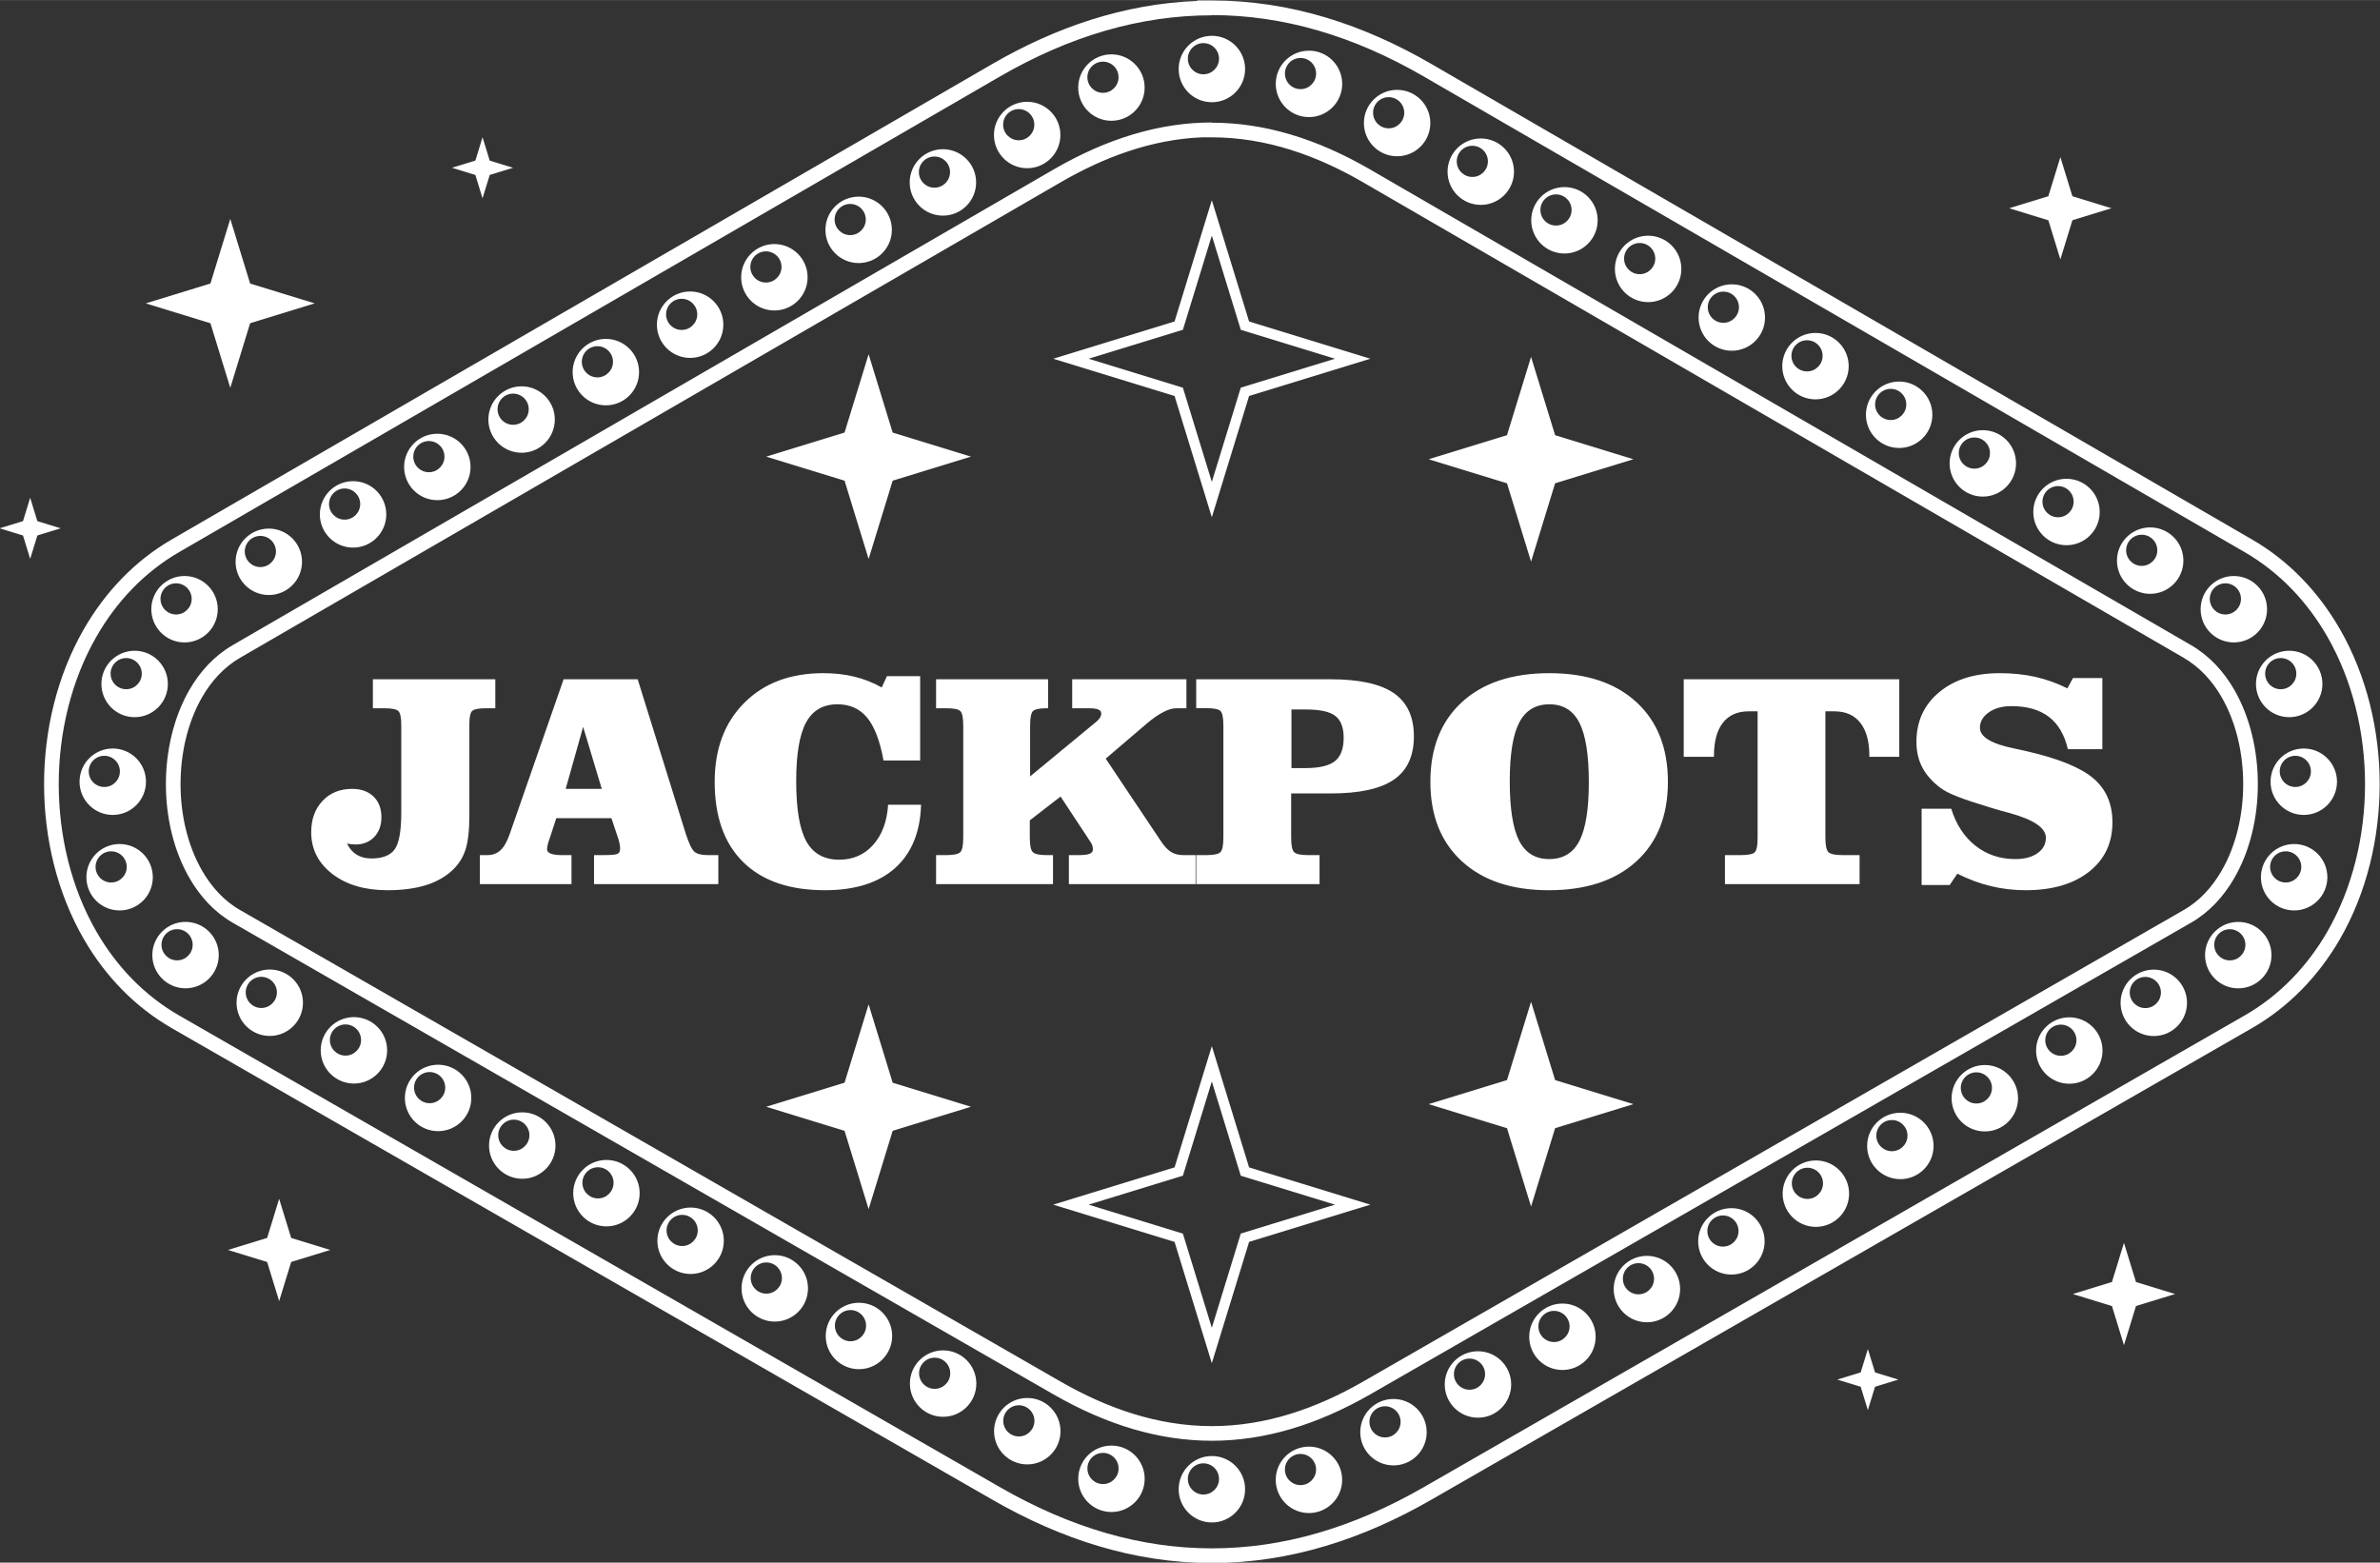 <?xml version="1.0" encoding="UTF-8"?>
<!DOCTYPE svg PUBLIC "-//W3C//DTD SVG 1.1//EN" "http://www.w3.org/Graphics/SVG/1.1/DTD/svg11.dtd">
<!-- Creator: CorelDRAW -->
<svg xmlns="http://www.w3.org/2000/svg" xml:space="preserve" width="868px" height="570px" version="1.1" style="shape-rendering:geometricPrecision; text-rendering:geometricPrecision; image-rendering:optimizeQuality; fill-rule:evenodd; clip-rule:evenodd"
viewBox="0 0 868 569.936"
 xmlns:xlink="http://www.w3.org/1999/xlink"
 xmlns:xodm="http://www.corel.com/coreldraw/odm/2003">
 <rect x="0" y="0" width="868" height="569.936" fill="#333333" stroke="none"/>
 <defs>
  <style type="text/css">
   <![CDATA[
    .fil0 {fill:white}
   ]]>
  </style>
 </defs>
 <g id="Layer_x0020_1">
  <path class="fil0" d="M83.984 79.821l7.238 23.564 23.565 7.239 -23.565 7.239 -7.238 23.564 -7.239 -23.564 -23.564 -7.239 23.564 -7.239 7.239 -23.564zm357.977 -6.831l13.59 44.236 44.236 13.59 -44.236 13.589 -13.59 44.236 -13.59 -44.236 -44.236 -13.589 44.236 -13.59 13.59 -44.236zm0 12.902l-10.557 34.367 -34.366 10.557 34.366 10.557 10.557 34.365 10.557 -34.365 34.366 -10.557 -34.366 -10.557 -10.557 -34.367zm0 295.645l13.59 44.236 44.236 13.589 -44.236 13.59 -13.59 44.235 -13.59 -44.235 -44.236 -13.59 44.236 -13.589 13.59 -44.236zm0 12.902l-10.557 34.366 -34.366 10.557 34.366 10.557 10.557 34.366 10.557 -34.366 34.366 -10.557 -34.366 -10.557 -10.557 -34.366zm-36.619 -350.418c6.69,0 12.113,-5.423 12.113,-12.113 0,-6.691 -5.423,-12.114 -12.113,-12.114 -6.69,0 -12.114,5.423 -12.114,12.114 0,6.69 5.424,12.113 12.114,12.113zm-3.083 -10.194c3.14,0 5.685,-2.544 5.685,-5.684 0,-3.14 -2.545,-5.685 -5.685,-5.685 -3.139,0 -5.684,2.545 -5.684,5.685 0,3.14 2.545,5.684 5.684,5.684zm-334.958 200.466c6.689,0 12.113,-5.423 12.113,-12.113 0,-6.691 -5.424,-12.114 -12.113,-12.114 -6.692,0 -12.115,5.423 -12.115,12.114 0,6.69 5.423,12.113 12.115,12.113zm-3.083 -10.194c3.139,0 5.685,-2.544 5.685,-5.684 0,-3.14 -2.546,-5.685 -5.685,-5.685 -3.14,0 -5.684,2.545 -5.684,5.685 0,3.14 2.544,5.684 5.684,5.684zm3.448 136.352c6.69,0 12.114,-5.423 12.114,-12.113 0,-6.691 -5.424,-12.114 -12.114,-12.114 -6.69,0 -12.114,5.423 -12.114,12.114 0,6.69 5.424,12.113 12.114,12.113zm-3.083 -10.194c3.139,0 5.685,-2.545 5.685,-5.685 0,-3.139 -2.546,-5.684 -5.685,-5.684 -3.139,0 -5.684,2.545 -5.684,5.684 0,3.14 2.545,5.685 5.684,5.685zm412.796 201.595c6.691,0 12.115,-5.424 12.115,-12.114 0,-6.691 -5.424,-12.114 -12.115,-12.114 -6.689,0 -12.114,5.423 -12.114,12.114 0,6.69 5.425,12.114 12.114,12.114zm-3.082 -10.194c3.139,0 5.685,-2.546 5.685,-5.685 0,-3.139 -2.546,-5.684 -5.685,-5.684 -3.139,0 -5.684,2.545 -5.684,5.684 0,3.139 2.545,5.685 5.684,5.685zm340.393 -307.365c6.69,0 12.115,-5.423 12.115,-12.113 0,-6.691 -5.425,-12.114 -12.115,-12.114 -6.69,0 -12.114,5.423 -12.114,12.114 0,6.69 5.424,12.113 12.114,12.113zm-3.083 -10.194c3.14,0 5.685,-2.545 5.685,-5.684 0,-3.14 -2.545,-5.685 -5.685,-5.685 -3.139,0 -5.684,2.545 -5.684,5.685 0,3.139 2.545,5.684 5.684,5.684zm-253.226 -19.282l8.775 -28.565 28.565 -8.774 -28.565 -8.776 -8.775 -28.565 -8.775 28.565 -28.565 8.776 28.565 8.774 8.775 28.565zm-241.595 -0.956l8.776 -28.565 28.565 -8.774 -28.565 -8.776 -8.775 -28.565 -8.775 28.565 -28.565 8.776 28.565 8.774 8.774 28.565zm-170.439 60.814c0,-2.914 -0.353,-4.695 -1.076,-5.364 -0.725,-0.668 -2.413,-1.002 -5.048,-1.002l-4.232 0 0 -10.578 44.651 0 0 10.578 -3.489 0c-2.45,0 -4.064,0.297 -4.825,0.872 -0.761,0.576 -1.151,2.228 -1.151,4.937l0 0.557 0 32.699c0,5.511 -0.482,9.743 -1.466,12.675 -0.984,2.932 -2.616,5.437 -4.899,7.497 -2.598,2.394 -5.864,4.176 -9.743,5.363 -3.897,1.17 -8.481,1.764 -13.733,1.764 -8.258,0 -14.976,-1.967 -20.117,-5.921 -5.14,-3.952 -7.72,-9.037 -7.72,-15.235 0,-4.696 1.374,-8.519 4.138,-11.432 2.747,-2.914 6.329,-4.38 10.764,-4.38 3.303,0 5.901,0.928 7.831,2.803 1.912,1.855 2.877,4.379 2.877,7.534 0,2.969 -0.872,5.363 -2.617,7.2 -1.744,1.819 -4.027,2.747 -6.848,2.747 -0.482,0 -0.965,-0.037 -1.466,-0.093 -0.519,-0.056 -1.057,-0.13 -1.633,-0.241 0.891,1.819 2.098,3.173 3.582,4.082 1.485,0.91 3.247,1.355 5.289,1.355 4.083,0 6.94,-1.113 8.537,-3.34 1.596,-2.227 2.394,-6.718 2.394,-13.455l0 -31.622zm73.118 23.03l-6.792 -22.622 -6.365 22.622 13.157 0zm-2.821 34.741l0 -10.579 3.359 0c2.84,0 4.565,-0.148 5.196,-0.463 0.632,-0.316 0.947,-0.891 0.947,-1.763 0,-0.594 -0.037,-1.151 -0.13,-1.671 -0.092,-0.538 -0.204,-1.039 -0.352,-1.559l-2.673 -8.017 -20.117 0 -2.319 7.145c-0.409,1.095 -0.687,1.949 -0.817,2.561 -0.149,0.631 -0.223,1.188 -0.223,1.689 0,0.668 0.446,1.169 1.355,1.54 0.909,0.353 2.19,0.538 3.86,0.538l3.693 0 0 10.579 -33.404 0 0 -10.579 2.765 0c1.893,0 3.489,-0.593 4.769,-1.8 1.281,-1.206 2.394,-3.154 3.341,-5.883l19.653 -56.453 27.02 0 17.501 56.231c1.206,3.712 2.282,5.957 3.266,6.736 0.983,0.78 2.561,1.169 4.732,1.169l3.916 0 0 10.579 -45.338 0zm119.273 -28.951c-0.297,10.003 -3.452,17.704 -9.483,23.105 -6.05,5.382 -14.568,8.073 -25.592,8.073 -12.916,0 -22.844,-3.415 -29.785,-10.244 -6.941,-6.83 -10.411,-16.592 -10.411,-29.285 0,-12.007 3.6,-21.602 10.8,-28.821 7.201,-7.219 16.814,-10.819 28.858,-10.819 4.027,0 7.776,0.427 11.283,1.28 3.508,0.854 6.83,2.153 9.985,3.935l1.893 -4.12 12.118 0 0 30.75 -13.362 0c-1.299,-7.182 -3.303,-12.378 -5.975,-15.625 -2.692,-3.248 -6.291,-4.862 -10.819,-4.862 -5.253,0 -9.076,2.227 -11.47,6.662 -2.394,4.435 -3.581,11.58 -3.581,21.398 0,10.151 1.224,17.462 3.692,21.916 2.469,4.473 6.459,6.7 12.008,6.7 5.029,0 9.167,-1.801 12.378,-5.419 3.229,-3.619 5.048,-8.481 5.438,-14.624l12.025 0zm46.339 -45.764l0 10.578 -0.649 0c-2.412,0 -4.009,0.315 -4.769,0.928 -0.761,0.613 -1.151,2.431 -1.151,5.438l0 18.483 24.088 -19.894c0.631,-0.52 1.095,-1.021 1.392,-1.522 0.315,-0.52 0.464,-1.021 0.464,-1.521 0,-0.669 -0.352,-1.151 -1.058,-1.448 -0.705,-0.315 -1.8,-0.464 -3.285,-0.464l-6.254 0 0 -10.578 41.663 0 0 10.578 -3.804 0c-1.318,0 -2.877,0.464 -4.677,1.411 -1.819,0.946 -3.786,2.301 -5.883,4.082l-15.069 12.879 20.191 30.176c1.188,1.819 2.413,3.099 3.638,3.86 1.224,0.761 2.709,1.15 4.416,1.15l4.528 0 0 10.579 -46.209 0 0 -10.579 3.545 0c1.874,0 3.21,-0.166 4.008,-0.482 0.798,-0.334 1.206,-0.854 1.206,-1.578 0,-0.519 -0.074,-1.001 -0.222,-1.447 -0.149,-0.445 -0.353,-0.872 -0.65,-1.281l-10.912 -16.571 -11.227 8.685 0 6.254c0,2.876 0.371,4.658 1.132,5.363 0.742,0.705 2.375,1.057 4.899,1.057l2.431 0 0 10.579 -42.646 0 0 -10.579 3.748 0c2.617,0 4.306,-0.352 5.048,-1.039 0.742,-0.686 1.114,-2.487 1.114,-5.381l0 -40.772c0,-2.896 -0.372,-4.695 -1.095,-5.364 -0.724,-0.668 -2.413,-1.002 -5.067,-1.002l-3.748 0 0 -10.578 40.864 0zm88.745 32.402l4.899 0c5.159,0 8.796,-0.835 10.931,-2.524 2.134,-1.689 3.21,-4.528 3.21,-8.518 0,-3.767 -1.021,-6.44 -3.043,-7.999 -2.023,-1.558 -5.586,-2.338 -10.652,-2.338l-5.345 0 0 21.379zm14.271 -32.402c10.466,0 18.149,1.689 23.049,5.047 4.881,3.378 7.33,8.631 7.33,15.775 0,7.182 -2.43,12.434 -7.312,15.793 -4.88,3.359 -12.563,5.029 -23.067,5.029l-14.382 0 0 16.072c0,2.894 0.371,4.695 1.113,5.381 0.76,0.687 2.412,1.039 4.992,1.039l4.25 0 0 10.579 -44.985 0 0 -10.579 3.749 0c2.616,0 4.305,-0.352 5.048,-1.039 0.742,-0.686 1.113,-2.487 1.113,-5.381l0 -40.81c0,-2.913 -0.371,-4.695 -1.095,-5.363 -0.724,-0.668 -2.412,-1.002 -5.066,-1.002l-3.749 0 0 -10.541 49.012 0zm79.818 9.131c-5.048,0 -8.722,2.227 -11.023,6.662 -2.302,4.435 -3.452,11.58 -3.452,21.398 0,10.002 1.15,17.24 3.433,21.712 2.283,4.454 5.92,6.681 10.931,6.681 5.084,0 8.759,-2.209 11.042,-6.644 2.283,-4.417 3.433,-11.562 3.433,-21.416 0,-9.947 -1.15,-17.148 -3.433,-21.657 -2.283,-4.491 -5.92,-6.736 -10.931,-6.736zm-43.426 28.282c0,-12.36 3.842,-22.065 11.525,-29.099 7.683,-7.034 18.316,-10.541 31.864,-10.541 13.492,0 24.07,3.507 31.734,10.541 7.665,7.034 11.506,16.739 11.506,29.099 0,12.36 -3.841,22.028 -11.524,29.025 -7.683,6.996 -18.335,10.504 -31.92,10.504 -13.455,0 -24.014,-3.508 -31.679,-10.541 -7.664,-7.034 -11.506,-16.703 -11.506,-28.988zm116.099 -25.722c-4.101,0 -7.237,1.392 -9.409,4.157 -2.171,2.784 -3.266,6.811 -3.266,12.119l0 0.315 -11.024 0 0 -28.282 78.612 0 0 28.282 -10.912 0 0 -0.315c0,-5.271 -1.095,-9.298 -3.285,-12.081 -2.19,-2.803 -5.363,-4.195 -9.501,-4.195l-3.248 0 0 46.025c0,2.858 0.371,4.658 1.132,5.363 0.761,0.705 2.469,1.057 5.104,1.057l6.235 0 0 10.579 -49.104 0 0 -10.579 5.79 0c2.505,0 4.138,-0.296 4.936,-0.891 0.798,-0.612 1.188,-2.449 1.188,-5.529l0 -46.025 -3.248 0zm63.06 35.521l10.801 0c1.782,5.752 4.714,10.262 8.833,13.51 4.12,3.248 8.964,4.862 14.55,4.862 3.359,0 6.069,-0.723 8.092,-2.152 2.022,-1.429 3.043,-3.304 3.043,-5.624 0,-3.581 -4.399,-6.588 -13.214,-9.019 -2.876,-0.761 -5.121,-1.392 -6.755,-1.912 -5.288,-1.595 -9.372,-2.95 -12.229,-4.064 -2.877,-1.132 -4.937,-2.19 -6.199,-3.154 -3.006,-2.265 -5.233,-4.752 -6.662,-7.48 -1.429,-2.746 -2.153,-5.845 -2.153,-9.334 0,-7.497 2.784,-13.566 8.352,-18.169 5.548,-4.602 12.897,-6.903 22.028,-6.903 4.639,0 8.982,0.446 13.009,1.355 4.008,0.909 7.906,2.301 11.673,4.194l2.023 -3.767 10.727 0 0 25.944 -12.583 0c-1.225,-5.289 -3.545,-9.223 -6.959,-11.821 -3.396,-2.58 -7.943,-3.879 -13.641,-3.879 -3.34,0 -6.087,0.761 -8.239,2.282 -2.153,1.522 -3.229,3.378 -3.229,5.586 0,3.341 4.138,5.865 12.415,7.553 2.023,0.446 3.6,0.78 4.732,1.04 11.506,2.653 19.579,5.938 24.218,9.873 4.64,3.934 6.96,9.278 6.96,16.07 0,7.535 -2.858,13.548 -8.555,18.021 -5.716,4.472 -13.399,6.718 -23.068,6.718 -4.417,0 -8.685,-0.501 -12.768,-1.504 -4.101,-0.983 -8.147,-2.505 -12.174,-4.528l-2.784 4.138 -10.244 0 0 -27.836zm50.604 -237.669l4.383 14.268 14.267 4.383 -14.267 4.383 -4.383 14.268 -4.384 -14.268 -14.268 -4.383 14.268 -4.383 4.384 -14.268zm-649.621 379.961l4.383 14.268 14.268 4.383 -14.268 4.383 -4.383 14.268 -4.383 -14.268 -14.268 -4.383 14.268 -4.383 4.383 -14.268zm672.815 16.073l4.383 14.268 14.268 4.383 -14.268 4.383 -4.383 14.268 -4.384 -14.268 -14.268 -4.383 14.268 -4.383 4.384 -14.268zm-598.638 -403.287l2.619 8.521 8.521 2.619 -8.521 2.617 -2.619 8.521 -2.617 -8.521 -8.521 -2.617 8.521 -2.619 2.617 -8.521zm-164.98 131.504l2.618 8.522 8.521 2.617 -8.521 2.618 -2.618 8.522 -2.618 -8.522 -8.521 -2.618 8.521 -2.617 2.618 -8.522zm670.214 310.503l2.618 8.522 8.521 2.618 -8.521 2.618 -2.618 8.521 -2.618 -8.521 -8.521 -2.618 8.521 -2.618 2.618 -8.522zm-122.836 -126.669l8.775 28.565 28.565 8.775 -28.565 8.775 -8.775 28.565 -8.775 -28.565 -28.565 -8.775 28.565 -8.775 8.775 -28.565zm-241.595 0.956l8.776 28.565 28.565 8.775 -28.565 8.775 -8.775 28.565 -8.775 -28.565 -28.565 -8.775 28.565 -8.775 8.774 -28.565zm-218.754 -149.319c6.69,0 12.113,-5.423 12.113,-12.113 0,-6.691 -5.423,-12.114 -12.113,-12.114 -6.691,0 -12.114,5.423 -12.114,12.114 0,6.69 5.423,12.113 12.114,12.113zm-3.083 -10.194c3.14,0 5.685,-2.545 5.685,-5.685 0,-3.139 -2.545,-5.684 -5.685,-5.684 -3.139,0 -5.684,2.545 -5.684,5.684 0,3.14 2.545,5.685 5.684,5.685zm33.814 -7.103c6.69,0 12.113,-5.424 12.113,-12.113 0,-6.692 -5.423,-12.115 -12.113,-12.115 -6.691,0 -12.114,5.423 -12.114,12.115 0,6.689 5.423,12.113 12.114,12.113zm-3.083 -10.194c3.14,0 5.685,-2.546 5.685,-5.685 0,-3.14 -2.545,-5.684 -5.685,-5.684 -3.139,0 -5.684,2.544 -5.684,5.684 0,3.139 2.545,5.685 5.684,5.685zm33.813 -7.104c6.69,0 12.114,-5.423 12.114,-12.113 0,-6.691 -5.424,-12.115 -12.114,-12.115 -6.69,0 -12.114,5.424 -12.114,12.115 0,6.69 5.424,12.113 12.114,12.113zm-3.082 -10.193c3.14,0 5.685,-2.546 5.685,-5.686 0,-3.139 -2.545,-5.684 -5.685,-5.684 -3.14,0 -5.685,2.545 -5.685,5.684 0,3.14 2.545,5.686 5.685,5.686zm33.813 -7.104c6.69,0 12.115,-5.424 12.115,-12.114 0,-6.69 -5.425,-12.114 -12.115,-12.114 -6.689,0 -12.114,5.424 -12.114,12.114 0,6.69 5.425,12.114 12.114,12.114zm-3.082 -10.194c3.14,0 5.685,-2.545 5.685,-5.685 0,-3.139 -2.545,-5.684 -5.685,-5.684 -3.14,0 -5.685,2.545 -5.685,5.684 0,3.14 2.545,5.685 5.685,5.685zm33.814 -7.103c6.69,0 12.114,-5.424 12.114,-12.114 0,-6.691 -5.424,-12.114 -12.114,-12.114 -6.69,0 -12.115,5.423 -12.115,12.114 0,6.69 5.425,12.114 12.115,12.114zm-3.083 -10.194c3.14,0 5.685,-2.546 5.685,-5.685 0,-3.14 -2.545,-5.684 -5.685,-5.684 -3.14,0 -5.685,2.544 -5.685,5.684 0,3.139 2.545,5.685 5.685,5.685zm33.814 -7.104c6.69,0 12.113,-5.424 12.113,-12.114 0,-6.69 -5.423,-12.114 -12.113,-12.114 -6.691,0 -12.114,5.424 -12.114,12.114 0,6.69 5.423,12.114 12.114,12.114zm-3.083 -10.195c3.139,0 5.686,-2.544 5.686,-5.684 0,-3.139 -2.547,-5.685 -5.686,-5.685 -3.139,0 -5.684,2.546 -5.684,5.685 0,3.14 2.545,5.684 5.684,5.684zm33.814 -7.103c6.69,0 12.114,-5.424 12.114,-12.114 0,-6.689 -5.424,-12.114 -12.114,-12.114 -6.691,0 -12.114,5.425 -12.114,12.114 0,6.69 5.423,12.114 12.114,12.114zm-3.082 -10.194c3.139,0 5.685,-2.545 5.685,-5.684 0,-3.14 -2.546,-5.685 -5.685,-5.685 -3.14,0 -5.685,2.545 -5.685,5.685 0,3.139 2.545,5.684 5.685,5.684zm33.813 -7.103c6.69,0 12.114,-5.424 12.114,-12.114 0,-6.69 -5.424,-12.114 -12.114,-12.114 -6.69,0 -12.114,5.424 -12.114,12.114 0,6.69 5.424,12.114 12.114,12.114zm-3.082 -10.194c3.139,0 5.685,-2.545 5.685,-5.684 0,-3.14 -2.546,-5.686 -5.685,-5.686 -3.14,0 -5.684,2.546 -5.684,5.686 0,3.139 2.544,5.684 5.684,5.684zm33.813 -7.103c6.69,0 12.114,-5.424 12.114,-12.114 0,-6.69 -5.424,-12.115 -12.114,-12.115 -6.69,0 -12.114,5.425 -12.114,12.115 0,6.69 5.424,12.114 12.114,12.114zm-3.083 -10.195c3.14,0 5.685,-2.544 5.685,-5.684 0,-3.139 -2.545,-5.685 -5.685,-5.685 -3.139,0 -5.684,2.546 -5.684,5.685 0,3.14 2.545,5.684 5.684,5.684zm33.814 -7.103c6.69,0 12.114,-5.424 12.114,-12.114 0,-6.69 -5.424,-12.114 -12.114,-12.114 -6.69,0 -12.114,5.424 -12.114,12.114 0,6.69 5.424,12.114 12.114,12.114zm-3.083 -10.194c3.14,0 5.685,-2.545 5.685,-5.684 0,-3.14 -2.545,-5.686 -5.685,-5.686 -3.139,0 -5.684,2.546 -5.684,5.686 0,3.139 2.545,5.684 5.684,5.684zm-322.431 210.425c6.69,0 12.114,-5.424 12.114,-12.114 0,-6.691 -5.424,-12.114 -12.114,-12.114 -6.69,0 -12.114,5.423 -12.114,12.114 0,6.69 5.424,12.114 12.114,12.114zm-3.082 -10.194c3.139,0 5.685,-2.545 5.685,-5.685 0,-3.139 -2.546,-5.684 -5.685,-5.684 -3.14,0 -5.685,2.545 -5.685,5.684 0,3.14 2.545,5.685 5.685,5.685zm788.859 10.194c6.691,0 12.114,-5.424 12.114,-12.114 0,-6.691 -5.423,-12.114 -12.114,-12.114 -6.69,0 -12.113,5.423 -12.113,12.114 0,6.69 5.423,12.114 12.113,12.114zm-3.082 -10.194c3.14,0 5.685,-2.545 5.685,-5.685 0,-3.139 -2.545,-5.684 -5.685,-5.684 -3.139,0 -5.685,2.545 -5.685,5.684 0,3.14 2.546,5.685 5.685,5.685zm-47.618 -34.796c6.69,0 12.114,-5.424 12.114,-12.114 0,-6.69 -5.424,-12.114 -12.114,-12.114 -6.69,0 -12.114,5.424 -12.114,12.114 0,6.69 5.424,12.114 12.114,12.114zm-3.083 -10.194c3.139,0 5.685,-2.546 5.685,-5.685 0,-3.139 -2.546,-5.684 -5.685,-5.684 -3.139,0 -5.684,2.545 -5.684,5.684 0,3.139 2.545,5.685 5.684,5.685zm-27.434 -7.539c6.69,0 12.114,-5.423 12.114,-12.113 0,-6.691 -5.424,-12.115 -12.114,-12.115 -6.69,0 -12.114,5.424 -12.114,12.115 0,6.69 5.424,12.113 12.114,12.113zm-3.083 -10.194c3.139,0 5.685,-2.546 5.685,-5.685 0,-3.139 -2.546,-5.684 -5.685,-5.684 -3.139,0 -5.684,2.545 -5.684,5.684 0,3.139 2.545,5.685 5.684,5.685zm-27.433 -7.54c6.69,0 12.114,-5.423 12.114,-12.113 0,-6.691 -5.424,-12.114 -12.114,-12.114 -6.691,0 -12.114,5.423 -12.114,12.114 0,6.69 5.423,12.113 12.114,12.113zm-3.083 -10.193c3.139,0 5.685,-2.546 5.685,-5.686 0,-3.139 -2.546,-5.684 -5.685,-5.684 -3.14,0 -5.685,2.545 -5.685,5.684 0,3.14 2.545,5.686 5.685,5.686zm-27.435 -7.541c6.69,0 12.114,-5.423 12.114,-12.114 0,-6.69 -5.424,-12.113 -12.114,-12.113 -6.689,0 -12.114,5.423 -12.114,12.113 0,6.691 5.425,12.114 12.114,12.114zm-3.082 -10.193c3.139,0 5.685,-2.546 5.685,-5.685 0,-3.14 -2.546,-5.685 -5.685,-5.685 -3.14,0 -5.685,2.545 -5.685,5.685 0,3.139 2.545,5.685 5.685,5.685zm-27.434 -7.539c6.69,0 12.114,-5.424 12.114,-12.113 0,-6.691 -5.424,-12.114 -12.114,-12.114 -6.69,0 -12.114,5.423 -12.114,12.114 0,6.689 5.424,12.113 12.114,12.113zm-3.082 -10.194c3.139,0 5.685,-2.545 5.685,-5.685 0,-3.139 -2.546,-5.684 -5.685,-5.684 -3.14,0 -5.685,2.545 -5.685,5.684 0,3.14 2.545,5.685 5.685,5.685zm-27.434 -7.539c6.69,0 12.113,-5.423 12.113,-12.113 0,-6.691 -5.423,-12.115 -12.113,-12.115 -6.691,0 -12.114,5.424 -12.114,12.115 0,6.69 5.423,12.113 12.114,12.113zm-3.083 -10.194c3.14,0 5.685,-2.545 5.685,-5.685 0,-3.139 -2.545,-5.684 -5.685,-5.684 -3.139,0 -5.685,2.545 -5.685,5.684 0,3.14 2.546,5.685 5.685,5.685zm-27.435 -7.54c6.69,0 12.114,-5.423 12.114,-12.114 0,-6.69 -5.424,-12.113 -12.114,-12.113 -6.69,0 -12.114,5.423 -12.114,12.113 0,6.691 5.424,12.114 12.114,12.114zm-3.082 -10.193c3.139,0 5.685,-2.546 5.685,-5.686 0,-3.139 -2.546,-5.684 -5.685,-5.684 -3.139,0 -5.684,2.545 -5.684,5.684 0,3.14 2.545,5.686 5.684,5.686zm-27.434 -7.54c6.69,0 12.114,-5.424 12.114,-12.114 0,-6.69 -5.424,-12.114 -12.114,-12.114 -6.69,0 -12.114,5.424 -12.114,12.114 0,6.69 5.424,12.114 12.114,12.114zm-3.082 -10.194c3.139,0 5.685,-2.546 5.685,-5.685 0,-3.14 -2.546,-5.685 -5.685,-5.685 -3.14,0 -5.685,2.545 -5.685,5.685 0,3.139 2.545,5.685 5.685,5.685zm-27.436 -7.539c6.69,0 12.114,-5.423 12.114,-12.114 0,-6.69 -5.424,-12.114 -12.114,-12.114 -6.689,0 -12.114,5.424 -12.114,12.114 0,6.691 5.425,12.114 12.114,12.114zm-3.082 -10.194c3.14,0 5.686,-2.545 5.686,-5.685 0,-3.139 -2.546,-5.684 -5.686,-5.684 -3.139,0 -5.684,2.545 -5.684,5.684 0,3.14 2.545,5.685 5.684,5.685zm303.234 232.702c6.69,0 12.114,-5.423 12.114,-12.114 0,-6.69 -5.424,-12.113 -12.114,-12.113 -6.691,0 -12.114,5.423 -12.114,12.113 0,6.691 5.423,12.114 12.114,12.114zm-3.082 -10.194c3.139,0 5.684,-2.545 5.684,-5.685 0,-3.139 -2.545,-5.685 -5.684,-5.685 -3.141,0 -5.686,2.546 -5.686,5.685 0,3.14 2.545,5.685 5.686,5.685zm-327.585 -230.048c6.69,0 12.113,-5.423 12.113,-12.114 0,-6.69 -5.423,-12.113 -12.113,-12.113 -6.691,0 -12.114,5.423 -12.114,12.113 0,6.691 5.423,12.114 12.114,12.114zm-3.083 -10.193c3.14,0 5.685,-2.546 5.685,-5.686 0,-3.139 -2.545,-5.684 -5.685,-5.684 -3.139,0 -5.685,2.545 -5.685,5.684 0,3.14 2.546,5.686 5.685,5.686zm-29.062 -4.099c6.692,0 12.115,-5.425 12.115,-12.115 0,-6.69 -5.423,-12.114 -12.115,-12.114 -6.689,0 -12.113,5.424 -12.113,12.114 0,6.69 5.424,12.115 12.113,12.115zm-3.081 -10.195c3.139,0 5.684,-2.545 5.684,-5.684 0,-3.14 -2.545,-5.686 -5.684,-5.686 -3.14,0 -5.685,2.546 -5.685,5.686 0,3.139 2.545,5.684 5.685,5.684zm-433.186 264.729c6.691,0 12.114,-5.423 12.114,-12.114 0,-6.69 -5.423,-12.113 -12.114,-12.113 -6.69,0 -12.113,5.423 -12.113,12.113 0,6.691 5.423,12.114 12.113,12.114zm-3.082 -10.194c3.14,0 5.684,-2.545 5.684,-5.685 0,-3.139 -2.544,-5.685 -5.684,-5.685 -3.139,0 -5.685,2.546 -5.685,5.685 0,3.14 2.546,5.685 5.685,5.685zm367.312 264.454c6.69,0 12.114,-5.423 12.114,-12.113 0,-6.691 -5.424,-12.114 -12.114,-12.114 -6.69,0 -12.114,5.423 -12.114,12.114 0,6.69 5.424,12.113 12.114,12.113zm-3.083 -10.193c3.141,0 5.685,-2.545 5.685,-5.686 0,-3.139 -2.544,-5.684 -5.685,-5.684 -3.139,0 -5.684,2.545 -5.684,5.684 0,3.141 2.545,5.686 5.684,5.686zm-27.615 -7.172c6.69,0 12.114,-5.423 12.114,-12.113 0,-6.691 -5.424,-12.114 -12.114,-12.114 -6.69,0 -12.114,5.423 -12.114,12.114 0,6.69 5.424,12.113 12.114,12.113zm-3.082 -10.194c3.14,0 5.685,-2.545 5.685,-5.685 0,-3.139 -2.545,-5.684 -5.685,-5.684 -3.14,0 -5.685,2.545 -5.685,5.684 0,3.14 2.545,5.685 5.685,5.685zm-27.615 -7.17c6.689,0 12.114,-5.423 12.114,-12.113 0,-6.691 -5.425,-12.114 -12.114,-12.114 -6.69,0 -12.115,5.423 -12.115,12.114 0,6.69 5.425,12.113 12.115,12.113zm-3.083 -10.194c3.14,0 5.685,-2.545 5.685,-5.684 0,-3.14 -2.545,-5.685 -5.685,-5.685 -3.14,0 -5.685,2.545 -5.685,5.685 0,3.139 2.545,5.684 5.685,5.684zm-27.616 -7.171c6.691,0 12.115,-5.423 12.115,-12.113 0,-6.691 -5.424,-12.114 -12.115,-12.114 -6.69,0 -12.114,5.423 -12.114,12.114 0,6.69 5.424,12.113 12.114,12.113zm-3.083 -10.193c3.141,0 5.686,-2.545 5.686,-5.686 0,-3.139 -2.545,-5.684 -5.686,-5.684 -3.139,0 -5.684,2.545 -5.684,5.684 0,3.141 2.545,5.686 5.684,5.686zm-27.615 -7.171c6.69,0 12.115,-5.424 12.115,-12.114 0,-6.691 -5.425,-12.114 -12.115,-12.114 -6.69,0 -12.114,5.423 -12.114,12.114 0,6.69 5.424,12.114 12.114,12.114zm-3.082 -10.194c3.14,0 5.685,-2.545 5.685,-5.685 0,-3.14 -2.545,-5.684 -5.685,-5.684 -3.14,0 -5.685,2.544 -5.685,5.684 0,3.14 2.545,5.685 5.685,5.685zm-27.616 -7.17c6.69,0 12.114,-5.424 12.114,-12.114 0,-6.691 -5.424,-12.114 -12.114,-12.114 -6.689,0 -12.113,5.423 -12.113,12.114 0,6.69 5.424,12.114 12.113,12.114zm-3.082 -10.194c3.14,0 5.685,-2.546 5.685,-5.685 0,-3.139 -2.545,-5.684 -5.685,-5.684 -3.139,0 -5.684,2.545 -5.684,5.684 0,3.139 2.545,5.685 5.684,5.685zm-27.615 -7.172c6.69,0 12.114,-5.423 12.114,-12.113 0,-6.69 -5.424,-12.114 -12.114,-12.114 -6.69,0 -12.114,5.424 -12.114,12.114 0,6.69 5.424,12.113 12.114,12.113zm-3.082 -10.193c3.139,0 5.685,-2.545 5.685,-5.685 0,-3.14 -2.546,-5.685 -5.685,-5.685 -3.14,0 -5.684,2.545 -5.684,5.685 0,3.14 2.544,5.685 5.684,5.685zm-27.615 -7.17c6.689,0 12.113,-5.424 12.113,-12.114 0,-6.69 -5.424,-12.114 -12.113,-12.114 -6.692,0 -12.115,5.424 -12.115,12.114 0,6.69 5.423,12.114 12.115,12.114zm-3.083 -10.194c3.139,0 5.685,-2.546 5.685,-5.685 0,-3.14 -2.546,-5.684 -5.685,-5.684 -3.14,0 -5.684,2.544 -5.684,5.684 0,3.139 2.544,5.685 5.684,5.685zm-27.615 -7.171c6.69,0 12.113,-5.423 12.113,-12.113 0,-6.692 -5.423,-12.115 -12.113,-12.115 -6.691,0 -12.115,5.423 -12.115,12.115 0,6.69 5.424,12.113 12.115,12.113zm-3.083 -10.194c3.139,0 5.685,-2.546 5.685,-5.685 0,-3.139 -2.546,-5.684 -5.685,-5.684 -3.14,0 -5.685,2.545 -5.685,5.684 0,3.139 2.545,5.685 5.685,5.685zm-27.616 -7.171c6.69,0 12.114,-5.424 12.114,-12.114 0,-6.69 -5.424,-12.114 -12.114,-12.114 -6.69,0 -12.114,5.424 -12.114,12.114 0,6.69 5.424,12.114 12.114,12.114zm-3.082 -10.194c3.139,0 5.685,-2.545 5.685,-5.685 0,-3.139 -2.546,-5.684 -5.685,-5.684 -3.14,0 -5.684,2.545 -5.684,5.684 0,3.14 2.544,5.685 5.684,5.685zm-27.615 -7.17c6.689,0 12.113,-5.424 12.113,-12.113 0,-6.691 -5.424,-12.114 -12.113,-12.114 -6.691,0 -12.114,5.423 -12.114,12.114 0,6.689 5.423,12.113 12.114,12.113zm-3.083 -10.194c3.14,0 5.685,-2.545 5.685,-5.685 0,-3.139 -2.545,-5.684 -5.685,-5.684 -3.139,0 -5.684,2.545 -5.684,5.684 0,3.14 2.545,5.685 5.684,5.685zm721.01 -7.171c6.689,0 12.114,-5.423 12.114,-12.113 0,-6.691 -5.425,-12.115 -12.114,-12.115 -6.69,0 -12.115,5.424 -12.115,12.115 0,6.69 5.425,12.113 12.115,12.113zm-3.083 -10.193c3.139,0 5.685,-2.546 5.685,-5.686 0,-3.139 -2.546,-5.684 -5.685,-5.684 -3.14,0 -5.684,2.545 -5.684,5.684 0,3.14 2.544,5.686 5.684,5.686zm-27.728 27.593c6.69,0 12.114,-5.423 12.114,-12.113 0,-6.691 -5.424,-12.114 -12.114,-12.114 -6.69,0 -12.114,5.423 -12.114,12.114 0,6.69 5.424,12.113 12.114,12.113zm-3.083 -10.193c3.14,0 5.685,-2.546 5.685,-5.686 0,-3.139 -2.545,-5.684 -5.685,-5.684 -3.139,0 -5.684,2.545 -5.684,5.684 0,3.14 2.545,5.686 5.684,5.686zm-27.727 27.593c6.691,0 12.115,-5.424 12.115,-12.113 0,-6.691 -5.424,-12.114 -12.115,-12.114 -6.69,0 -12.114,5.423 -12.114,12.114 0,6.689 5.424,12.113 12.114,12.113zm-3.082 -10.194c3.139,0 5.685,-2.545 5.685,-5.685 0,-3.139 -2.546,-5.684 -5.685,-5.684 -3.14,0 -5.685,2.545 -5.685,5.684 0,3.14 2.545,5.685 5.685,5.685zm-27.728 27.594c6.69,0 12.114,-5.424 12.114,-12.114 0,-6.69 -5.424,-12.114 -12.114,-12.114 -6.69,0 -12.114,5.424 -12.114,12.114 0,6.69 5.424,12.114 12.114,12.114zm-3.082 -10.194c3.139,0 5.684,-2.545 5.684,-5.685 0,-3.139 -2.545,-5.684 -5.684,-5.684 -3.14,0 -5.685,2.545 -5.685,5.684 0,3.14 2.545,5.685 5.685,5.685zm-27.728 27.594c6.69,0 12.114,-5.423 12.114,-12.113 0,-6.691 -5.424,-12.115 -12.114,-12.115 -6.69,0 -12.113,5.424 -12.113,12.115 0,6.69 5.423,12.113 12.113,12.113zm-3.082 -10.194c3.14,0 5.684,-2.546 5.684,-5.685 0,-3.14 -2.544,-5.684 -5.684,-5.684 -3.139,0 -5.685,2.544 -5.685,5.684 0,3.139 2.546,5.685 5.685,5.685zm-27.727 27.594c6.689,0 12.114,-5.423 12.114,-12.113 0,-6.691 -5.425,-12.115 -12.114,-12.115 -6.691,0 -12.115,5.424 -12.115,12.115 0,6.69 5.424,12.113 12.115,12.113zm-3.084 -10.194c3.14,0 5.686,-2.546 5.686,-5.685 0,-3.139 -2.546,-5.684 -5.686,-5.684 -3.139,0 -5.684,2.545 -5.684,5.684 0,3.139 2.545,5.685 5.684,5.685zm-27.727 27.595c6.691,0 12.114,-5.425 12.114,-12.114 0,-6.69 -5.423,-12.114 -12.114,-12.114 -6.69,0 -12.113,5.424 -12.113,12.114 0,6.689 5.423,12.114 12.113,12.114zm-3.082 -10.195c3.139,0 5.684,-2.545 5.684,-5.684 0,-3.14 -2.545,-5.685 -5.684,-5.685 -3.139,0 -5.685,2.545 -5.685,5.685 0,3.139 2.546,5.684 5.685,5.684zm-27.728 27.594c6.69,0 12.115,-5.424 12.115,-12.114 0,-6.689 -5.425,-12.114 -12.115,-12.114 -6.69,0 -12.114,5.425 -12.114,12.114 0,6.69 5.424,12.114 12.114,12.114zm-3.082 -10.194c3.139,0 5.685,-2.545 5.685,-5.684 0,-3.14 -2.546,-5.685 -5.685,-5.685 -3.14,0 -5.685,2.545 -5.685,5.685 0,3.139 2.545,5.684 5.685,5.684zm-27.728 27.595c6.691,0 12.114,-5.425 12.114,-12.115 0,-6.69 -5.423,-12.114 -12.114,-12.114 -6.69,0 -12.113,5.424 -12.113,12.114 0,6.69 5.423,12.115 12.113,12.115zm-3.082 -10.195c3.139,0 5.684,-2.545 5.684,-5.684 0,-3.141 -2.545,-5.685 -5.684,-5.685 -3.139,0 -5.685,2.544 -5.685,5.685 0,3.139 2.546,5.684 5.685,5.684zm-27.728 27.595c6.69,0 12.114,-5.425 12.114,-12.115 0,-6.69 -5.424,-12.114 -12.114,-12.114 -6.69,0 -12.113,5.424 -12.113,12.114 0,6.69 5.423,12.115 12.113,12.115zm-3.082 -10.195c3.139,0 5.684,-2.545 5.684,-5.684 0,-3.141 -2.545,-5.686 -5.684,-5.686 -3.139,0 -5.685,2.545 -5.685,5.686 0,3.139 2.546,5.684 5.685,5.684zm-27.728 27.595c6.691,0 12.114,-5.425 12.114,-12.114 0,-6.691 -5.423,-12.115 -12.114,-12.115 -6.69,0 -12.113,5.424 -12.113,12.115 0,6.689 5.423,12.114 12.113,12.114zm-3.081 -10.195c3.139,0 5.684,-2.545 5.684,-5.684 0,-3.141 -2.545,-5.685 -5.684,-5.685 -3.14,0 -5.686,2.544 -5.686,5.685 0,3.139 2.546,5.684 5.686,5.684zm-461.507 -192.224c6.691,0 12.114,-5.423 12.114,-12.113 0,-6.69 -5.423,-12.114 -12.114,-12.114 -6.69,0 -12.113,5.424 -12.113,12.114 0,6.69 5.423,12.113 12.113,12.113zm-3.082 -10.193c3.139,0 5.684,-2.546 5.684,-5.685 0,-3.14 -2.545,-5.685 -5.684,-5.685 -3.139,0 -5.685,2.545 -5.685,5.685 0,3.139 2.546,5.685 5.685,5.685zm796.15 10.193c6.69,0 12.114,-5.423 12.114,-12.113 0,-6.69 -5.424,-12.114 -12.114,-12.114 -6.69,0 -12.114,5.424 -12.114,12.114 0,6.69 5.424,12.113 12.114,12.113zm-3.082 -10.193c3.139,0 5.685,-2.546 5.685,-5.685 0,-3.14 -2.546,-5.685 -5.685,-5.685 -3.14,0 -5.685,2.545 -5.685,5.685 0,3.139 2.545,5.685 5.685,5.685zm-391.628 233.426c6.691,0 12.114,-5.423 12.114,-12.114 0,-6.69 -5.423,-12.114 -12.114,-12.114 -6.69,0 -12.113,5.424 -12.113,12.114 0,6.691 5.423,12.114 12.113,12.114zm-3.082 -10.193c3.139,0 5.684,-2.547 5.684,-5.686 0,-3.139 -2.545,-5.685 -5.684,-5.685 -3.139,0 -5.685,2.546 -5.685,5.685 0,3.139 2.546,5.686 5.685,5.686zm3.082 -507.832c6.691,0 12.114,-5.423 12.114,-12.113 0,-6.691 -5.423,-12.115 -12.114,-12.115 -6.69,0 -12.113,5.424 -12.113,12.115 0,6.69 5.423,12.113 12.113,12.113zm-3.082 -10.193c3.139,0 5.684,-2.546 5.684,-5.686 0,-3.139 -2.545,-5.684 -5.684,-5.684 -3.139,0 -5.685,2.545 -5.685,5.684 0,3.14 2.546,5.686 5.685,5.686zm-2.259 -26.75l0 -0.179 5.342 0c28.688,0 55.392,8.874 80.053,23.164l299.317 173.455c13.541,7.848 24.281,19.211 32.048,32.728 9.777,17.011 14.498,37.001 14.486,56.566 -0.012,19.563 -4.721,39.586 -14.567,56.576 -7.78,13.426 -18.557,24.628 -32.061,32.39l-299.317 172.025c-24.661,14.173 -51.324,23.032 -79.96,23.032 -28.635,0 -55.3,-8.86 -79.959,-23.032l-299.317 -172.025c-13.505,-7.762 -24.28,-18.964 -32.061,-32.39 -9.846,-16.991 -14.555,-37.013 -14.567,-56.576 -0.012,-19.564 4.709,-39.554 14.486,-56.565 7.768,-13.517 18.507,-24.881 32.049,-32.729l299.316 -173.455c23.135,-13.407 48.044,-21.97 74.712,-22.985zm-371.35 201.063l299.317 -173.455c25.732,-14.912 51.401,-22.368 77.375,-22.368l0 -0.077c25.885,0 51.554,7.483 77.374,22.445l299.317 173.455c12.825,7.432 22.853,18.165 30.096,30.767 9.191,15.995 13.787,35.03 13.775,53.9 -0.012,18.947 -4.626,37.987 -13.847,53.901 -7.202,12.428 -17.225,23.037 -30.101,30.437l-299.317 172.025c-25.893,14.881 -51.509,22.322 -77.298,22.322 -25.788,0 -51.404,-7.441 -77.297,-22.322l-299.317 -172.025c-12.878,-7.4 -22.899,-18.009 -30.101,-30.437 -9.222,-15.914 -13.835,-34.953 -13.847,-53.901 -0.011,-18.87 4.583,-37.905 13.775,-53.899 7.244,-12.603 17.271,-23.337 30.096,-30.768zm318.939 -139.576l-299.317 173.455c-6.651,3.854 -11.938,9.568 -15.839,16.357 -5.715,9.943 -8.571,22.118 -8.563,34.431 0.008,12.237 2.884,24.356 8.635,34.279 3.926,6.775 9.166,12.431 15.691,16.18l299.317 172.025c19.668,11.305 38.835,16.956 57.828,16.956 18.994,0 38.16,-5.651 57.829,-16.956l299.317 -172.025c6.524,-3.749 11.765,-9.403 15.691,-16.18 5.75,-9.923 8.627,-22.042 8.635,-34.279 0.007,-12.313 -2.849,-24.488 -8.563,-34.431 -3.902,-6.789 -9.188,-12.503 -15.839,-16.357l-299.317 -173.455c-19.648,-11.386 -38.809,-17.079 -57.752,-17.079l0 -0.077c-18.855,0 -38.016,5.718 -57.753,17.156zm54.089 -11.737c-18.329,0.764 -35.581,7.186 -51.41,16.359l-299.317 173.455c-5.901,3.419 -10.505,8.513 -13.886,14.397 -5.455,9.491 -7.86,20.884 -7.852,31.766 0.007,10.844 2.445,22.165 7.914,31.603 3.354,5.788 7.895,10.873 13.731,14.228l299.317 172.025c16.96,9.746 35.431,16.245 55.166,16.245 19.736,0 38.207,-6.498 55.168,-16.245l299.316 -172.025c5.836,-3.355 10.377,-8.44 13.73,-14.228 5.47,-9.438 7.908,-20.759 7.915,-31.603 0.007,-10.882 -2.397,-22.275 -7.852,-31.766 -3.381,-5.884 -7.985,-10.978 -13.886,-14.397l-299.317 -173.455c-16.899,-9.793 -35.363,-16.359 -55.073,-16.359l-3.664 0z"/>
 </g>
</svg>
